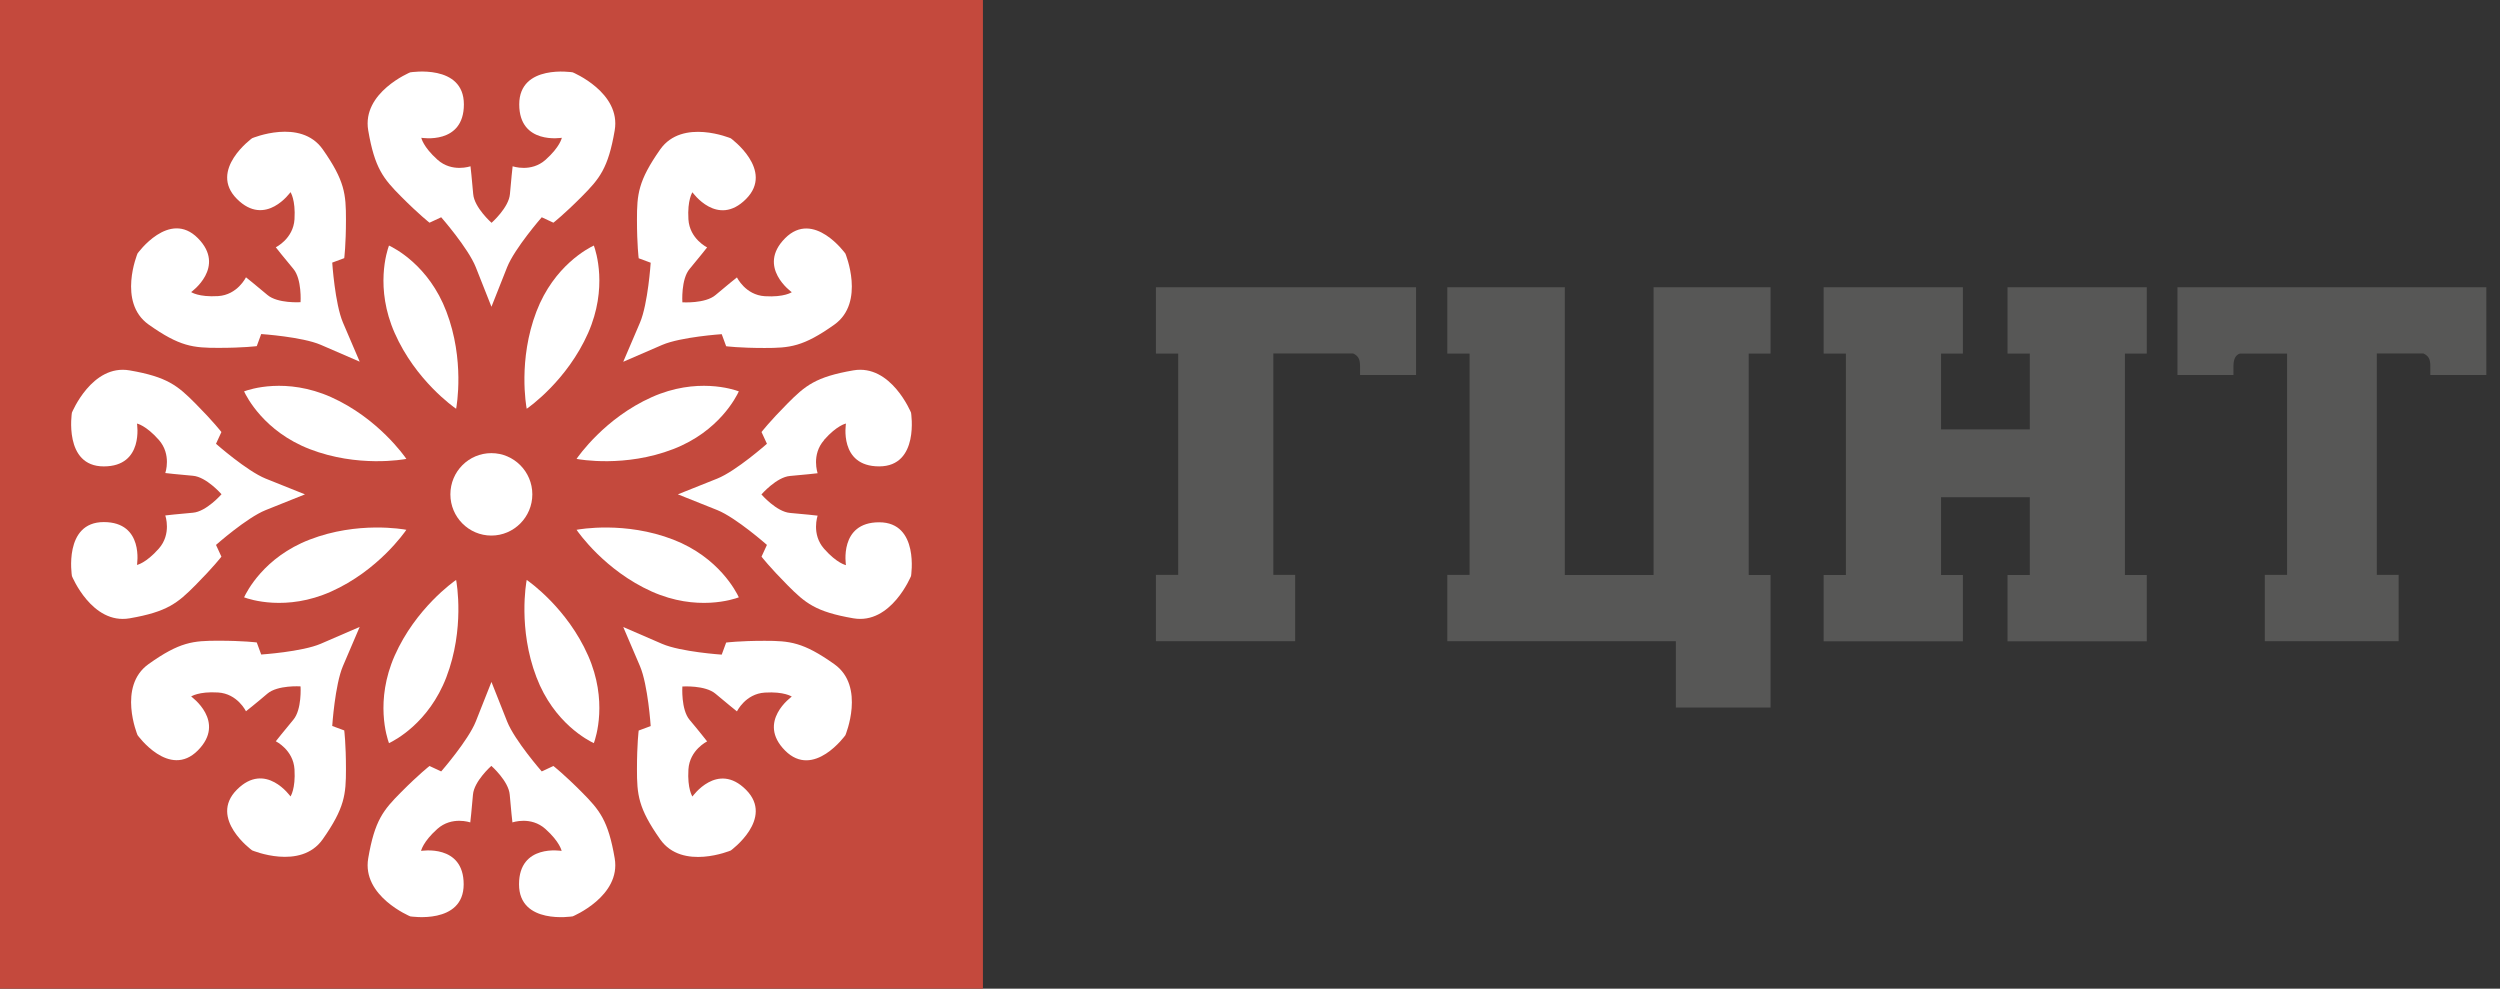 <svg width="177" height="70" viewBox="0 0 177 70" fill="none" xmlns="http://www.w3.org/2000/svg">
<rect x="0" y="0" width="177" height="70" fill="#333333" stroke="none"/>
<path d="M81.832 20.337H100.256V26.55H96.291V25.911C96.291 25.649 96.252 25.457 96.168 25.326C96.084 25.195 95.962 25.095 95.801 25.026H90.152V40.701H91.698V45.397H81.84V40.701H83.416V25.033H81.84V20.337H81.832Z" fill="#575756"/>
<path d="M125.355 50.094H118.65V45.397H102.469V40.701H104.046V25.033H102.469V20.337H110.789V40.709H117.073V20.337H125.355V25.033H123.809V40.709H125.355V50.102V50.094Z" fill="#575756"/>
<path d="M142.133 25.033V20.337H151.992V25.033H150.445V40.709H151.992V45.405H142.133V40.709H143.71V35.204H137.426V40.709H138.972V45.405H129.113V40.709H130.69V25.033H129.113V20.337H138.972V25.033H137.426V30.4H143.71V25.033H142.133Z" fill="#575756"/>
<path d="M158.129 26.55H154.164V20.337H176.032V26.55H172.067V25.911C172.067 25.649 172.029 25.457 171.945 25.326C171.86 25.195 171.738 25.095 171.577 25.026H168.278V40.701H169.824V45.397H160.349V40.701H161.925V25.033H158.588C158.282 25.126 158.129 25.418 158.129 25.919V26.558V26.55Z" fill="#575756"/>
<path d="M0 -0L0 70H69.591V-0H0Z" fill="#C4493D"/>
<path d="M45.219 18.285C45.219 18.285 45.097 17.346 45.097 15.552C45.097 13.758 45.181 12.803 46.743 10.578C48.312 8.353 51.741 9.793 51.741 9.793C51.741 9.793 54.849 12.049 52.82 14.089C50.792 16.129 49.024 13.612 49.024 13.612C49.024 13.612 48.656 14.143 48.74 15.529C48.825 16.915 50.065 17.515 50.065 17.515C50.065 17.515 49.445 18.3 48.825 19.04C48.205 19.771 48.312 21.403 48.312 21.403C48.312 21.403 49.934 21.511 50.662 20.887C51.389 20.264 52.177 19.64 52.177 19.64C52.177 19.64 52.774 20.887 54.152 20.972C55.53 21.057 56.058 20.687 56.058 20.687C56.058 20.687 53.555 18.909 55.583 16.869C57.612 14.828 59.854 17.954 59.854 17.954C59.854 17.954 61.286 21.403 59.074 22.982C56.854 24.56 55.912 24.637 54.129 24.637C52.346 24.637 51.412 24.514 51.412 24.514L51.098 23.659C51.098 23.659 48.205 23.852 46.88 24.421C45.556 24.991 44.125 25.615 44.125 25.615C44.125 25.615 44.745 24.175 45.311 22.843C45.878 21.511 46.069 18.601 46.069 18.601L45.219 18.285Z" fill="white"/>
<path d="M28.77 32.49C28.571 32.529 25.333 33.114 21.927 31.797C18.69 30.542 17.457 28.086 17.281 27.709C17.672 27.563 20.266 26.7 23.443 28.117C26.772 29.611 28.655 32.321 28.77 32.49Z" fill="white"/>
<path d="M27.54 17.384C27.915 17.561 30.364 18.793 31.604 22.057C32.913 25.483 32.331 28.74 32.293 28.94C32.124 28.825 29.422 26.931 27.945 23.581C26.537 20.394 27.394 17.776 27.54 17.384Z" fill="white"/>
<path d="M28.77 37.51C28.655 37.679 26.772 40.397 23.443 41.883C20.274 43.3 17.672 42.438 17.281 42.291C17.457 41.914 18.682 39.45 21.927 38.203C25.333 36.886 28.571 37.472 28.77 37.51Z" fill="white"/>
<path d="M27.945 46.417C29.43 43.068 32.124 41.174 32.293 41.059C32.331 41.259 32.913 44.516 31.604 47.942C30.356 51.198 27.915 52.438 27.54 52.615C27.394 52.222 26.537 49.612 27.945 46.417Z" fill="white"/>
<path d="M31.887 35C31.887 33.383 33.188 32.082 34.788 32.082C36.387 32.082 37.689 33.391 37.689 35C37.689 36.609 36.387 37.918 34.788 37.918C33.188 37.918 31.887 36.609 31.887 35Z" fill="white"/>
<path d="M37.979 22.057C39.227 18.8 41.669 17.561 42.044 17.384C42.189 17.776 43.046 20.386 41.638 23.581C40.153 26.931 37.459 28.825 37.291 28.94C37.252 28.74 36.67 25.483 37.979 22.057Z" fill="white"/>
<path d="M37.291 41.059C37.459 41.174 40.161 43.068 41.638 46.417C43.046 49.605 42.189 52.222 42.044 52.615C41.669 52.438 39.219 51.206 37.979 47.942C36.67 44.516 37.252 41.259 37.291 41.059Z" fill="white"/>
<path d="M40.82 37.51C41.019 37.472 44.257 36.886 47.663 38.203C50.901 39.458 52.133 41.914 52.309 42.291C51.919 42.438 49.324 43.3 46.148 41.883C42.818 40.39 40.935 37.679 40.82 37.51Z" fill="white"/>
<path d="M40.82 32.49C40.935 32.321 42.818 29.603 46.148 28.117C49.316 26.7 51.919 27.563 52.309 27.709C52.133 28.086 50.908 30.55 47.663 31.797C44.257 33.114 41.019 32.529 40.82 32.49Z" fill="white"/>
<path d="M29.062 5.12C29.062 5.12 32.843 4.504 32.843 7.391C32.843 10.278 29.828 9.754 29.828 9.754C29.828 9.754 29.943 10.386 30.976 11.31C32.009 12.233 33.31 11.771 33.31 11.771C33.31 11.771 33.425 12.772 33.502 13.735C33.578 14.697 34.803 15.775 34.803 15.775C34.803 15.775 36.028 14.697 36.104 13.735C36.181 12.772 36.295 11.771 36.295 11.771C36.295 11.771 37.597 12.233 38.63 11.31C39.663 10.386 39.778 9.754 39.778 9.754C39.778 9.754 36.762 10.27 36.762 7.391C36.762 4.511 40.544 5.12 40.544 5.12C40.544 5.12 43.98 6.544 43.521 9.231C43.062 11.918 42.45 12.649 41.187 13.92C39.924 15.19 39.181 15.767 39.181 15.767L38.355 15.382C38.355 15.382 36.441 17.577 35.905 18.916C35.369 20.264 34.795 21.719 34.795 21.719C34.795 21.719 34.221 20.256 33.685 18.916C33.15 17.569 31.236 15.382 31.236 15.382L30.41 15.767C30.41 15.767 29.667 15.19 28.404 13.92C27.141 12.649 26.529 11.918 26.07 9.231C25.61 6.544 29.047 5.12 29.047 5.12H29.062Z" fill="white"/>
<path d="M13.533 20.679C13.533 20.679 14.061 21.049 15.439 20.964C16.817 20.879 17.414 19.632 17.414 19.632C17.414 19.632 18.195 20.256 18.929 20.879C19.657 21.503 21.279 21.395 21.279 21.395C21.279 21.395 21.386 19.763 20.766 19.032C20.146 18.3 19.526 17.507 19.526 17.507C19.526 17.507 20.766 16.907 20.851 15.521C20.935 14.135 20.567 13.604 20.567 13.604C20.567 13.604 18.799 16.121 16.771 14.081C14.742 12.041 17.85 9.785 17.85 9.785C17.85 9.785 21.279 8.345 22.848 10.57C24.417 12.803 24.494 13.75 24.494 15.544C24.494 17.338 24.372 18.277 24.372 18.277L23.522 18.593C23.522 18.593 23.713 21.503 24.28 22.835C24.846 24.167 25.466 25.607 25.466 25.607C25.466 25.607 24.035 24.983 22.71 24.413C21.386 23.844 18.493 23.651 18.493 23.651L18.179 24.506C18.179 24.506 17.245 24.629 15.462 24.629C13.679 24.629 12.729 24.544 10.517 22.974C8.305 21.395 9.737 17.946 9.737 17.946C9.737 17.946 11.979 14.82 14.008 16.86C16.036 18.901 13.533 20.679 13.533 20.679Z" fill="white"/>
<path d="M5.09 40.767C5.09 40.767 4.478 36.963 7.348 36.963C10.218 36.963 9.698 39.997 9.698 39.997C9.698 39.997 10.325 39.881 11.244 38.842C12.162 37.803 11.703 36.494 11.703 36.494C11.703 36.494 12.698 36.378 13.655 36.301C14.612 36.224 15.683 34.992 15.683 34.992C15.683 34.992 14.612 33.761 13.655 33.684C12.698 33.607 11.703 33.491 11.703 33.491C11.703 33.491 12.162 32.182 11.244 31.143C10.325 30.104 9.698 29.988 9.698 29.988C9.698 29.988 10.211 33.021 7.348 33.021C4.485 33.021 5.09 29.218 5.09 29.218C5.09 29.218 6.506 25.761 9.177 26.223C11.848 26.685 12.576 27.301 13.839 28.571C15.102 29.842 15.676 30.588 15.676 30.588L15.293 31.42C15.293 31.42 17.474 33.345 18.806 33.884C20.146 34.423 21.592 35 21.592 35C21.592 35 20.138 35.578 18.806 36.117C17.467 36.655 15.293 38.58 15.293 38.58L15.676 39.412C15.676 39.412 15.102 40.158 13.839 41.429C12.576 42.699 11.848 43.315 9.177 43.777C6.506 44.239 5.09 40.782 5.09 40.782V40.767Z" fill="white"/>
<path d="M24.372 51.714C24.372 51.714 24.494 52.654 24.494 54.448C24.494 56.242 24.41 57.196 22.848 59.421C21.279 61.646 17.85 60.206 17.85 60.206C17.85 60.206 14.742 57.951 16.771 55.91C18.799 53.87 20.567 56.388 20.567 56.388C20.567 56.388 20.935 55.856 20.851 54.471C20.766 53.085 19.526 52.484 19.526 52.484C19.526 52.484 20.146 51.699 20.766 50.96C21.386 50.228 21.279 48.596 21.279 48.596C21.279 48.596 19.657 48.489 18.929 49.112C18.202 49.736 17.414 50.359 17.414 50.359C17.414 50.359 16.817 49.112 15.439 49.028C14.061 48.943 13.533 49.312 13.533 49.312C13.533 49.312 16.036 51.091 14.008 53.131C11.979 55.171 9.737 52.045 9.737 52.045C9.737 52.045 8.305 48.596 10.517 47.018C12.729 45.44 13.679 45.363 15.462 45.363C17.245 45.363 18.179 45.486 18.179 45.486L18.493 46.34C18.493 46.34 21.386 46.148 22.71 45.578C24.035 45.009 25.466 44.385 25.466 44.385C25.466 44.385 24.846 45.825 24.28 47.157C23.713 48.489 23.522 51.399 23.522 51.399L24.372 51.714Z" fill="white"/>
<path d="M40.528 64.88C40.528 64.88 36.747 65.496 36.747 62.608C36.747 59.721 39.763 60.245 39.763 60.245C39.763 60.245 39.648 59.614 38.615 58.69C37.581 57.766 36.28 58.228 36.28 58.228C36.28 58.228 36.165 57.227 36.089 56.264C36.012 55.302 34.788 54.224 34.788 54.224C34.788 54.224 33.563 55.302 33.486 56.264C33.41 57.227 33.295 58.228 33.295 58.228C33.295 58.228 31.994 57.766 30.961 58.69C29.927 59.614 29.812 60.245 29.812 60.245C29.812 60.245 32.828 59.729 32.828 62.608C32.828 65.488 29.047 64.88 29.047 64.88C29.047 64.88 25.61 63.455 26.07 60.768C26.529 58.074 27.141 57.35 28.404 56.08C29.667 54.809 30.41 54.232 30.41 54.232L31.236 54.617C31.236 54.617 33.15 52.423 33.685 51.083C34.221 49.736 34.795 48.281 34.795 48.281C34.795 48.281 35.369 49.743 35.905 51.083C36.441 52.43 38.355 54.617 38.355 54.617L39.181 54.232C39.181 54.232 39.924 54.809 41.187 56.08C42.45 57.35 43.062 58.081 43.521 60.768C43.98 63.455 40.544 64.88 40.544 64.88H40.528Z" fill="white"/>
<path d="M56.058 49.32C56.058 49.32 55.53 48.95 54.152 49.035C52.774 49.12 52.177 50.367 52.177 50.367C52.177 50.367 51.396 49.743 50.662 49.12C49.934 48.496 48.312 48.604 48.312 48.604C48.312 48.604 48.205 50.236 48.825 50.967C49.445 51.699 50.065 52.492 50.065 52.492C50.065 52.492 48.825 53.092 48.74 54.478C48.656 55.864 49.024 56.395 49.024 56.395C49.024 56.395 50.792 53.878 52.82 55.918C54.849 57.958 51.741 60.214 51.741 60.214C51.741 60.214 48.312 61.654 46.743 59.429C45.174 57.204 45.097 56.249 45.097 54.455C45.097 52.661 45.219 51.722 45.219 51.722L46.069 51.406C46.069 51.406 45.878 48.496 45.311 47.164C44.745 45.832 44.125 44.392 44.125 44.392C44.125 44.392 45.556 45.016 46.88 45.586C48.205 46.156 51.098 46.348 51.098 46.348L51.412 45.493C51.412 45.493 52.346 45.37 54.129 45.37C55.912 45.37 56.861 45.455 59.074 47.026C61.293 48.604 59.854 52.053 59.854 52.053C59.854 52.053 57.612 55.179 55.583 53.139C53.555 51.098 56.058 49.32 56.058 49.32Z" fill="white"/>
<path d="M58.348 31.157C57.43 32.197 57.889 33.505 57.889 33.505C57.889 33.505 56.894 33.621 55.937 33.698C54.98 33.775 53.909 35.007 53.909 35.007C53.909 35.007 54.98 36.239 55.937 36.316C56.894 36.393 57.889 36.508 57.889 36.508C57.889 36.508 57.43 37.817 58.348 38.856C59.267 39.896 59.894 40.011 59.894 40.011C59.894 40.011 59.382 36.978 62.244 36.978C65.107 36.978 64.502 40.781 64.502 40.781C64.502 40.781 63.086 44.238 60.415 43.776C57.736 43.314 57.016 42.698 55.754 41.428C54.491 40.157 53.916 39.411 53.916 39.411L54.299 38.579C54.299 38.579 52.118 36.654 50.786 36.115C49.447 35.577 47.992 34.999 47.992 34.999C47.992 34.999 49.447 34.422 50.786 33.883C52.125 33.344 54.299 31.419 54.299 31.419L53.916 30.588C53.916 30.588 54.491 29.841 55.754 28.57C57.016 27.3 57.744 26.684 60.415 26.222C63.086 25.76 64.502 29.217 64.502 29.217C64.502 29.217 65.115 33.02 62.244 33.02C59.374 33.02 59.894 29.987 59.894 29.987C59.894 29.987 59.267 30.102 58.348 31.142V31.157Z" fill="white"/>
</svg>
